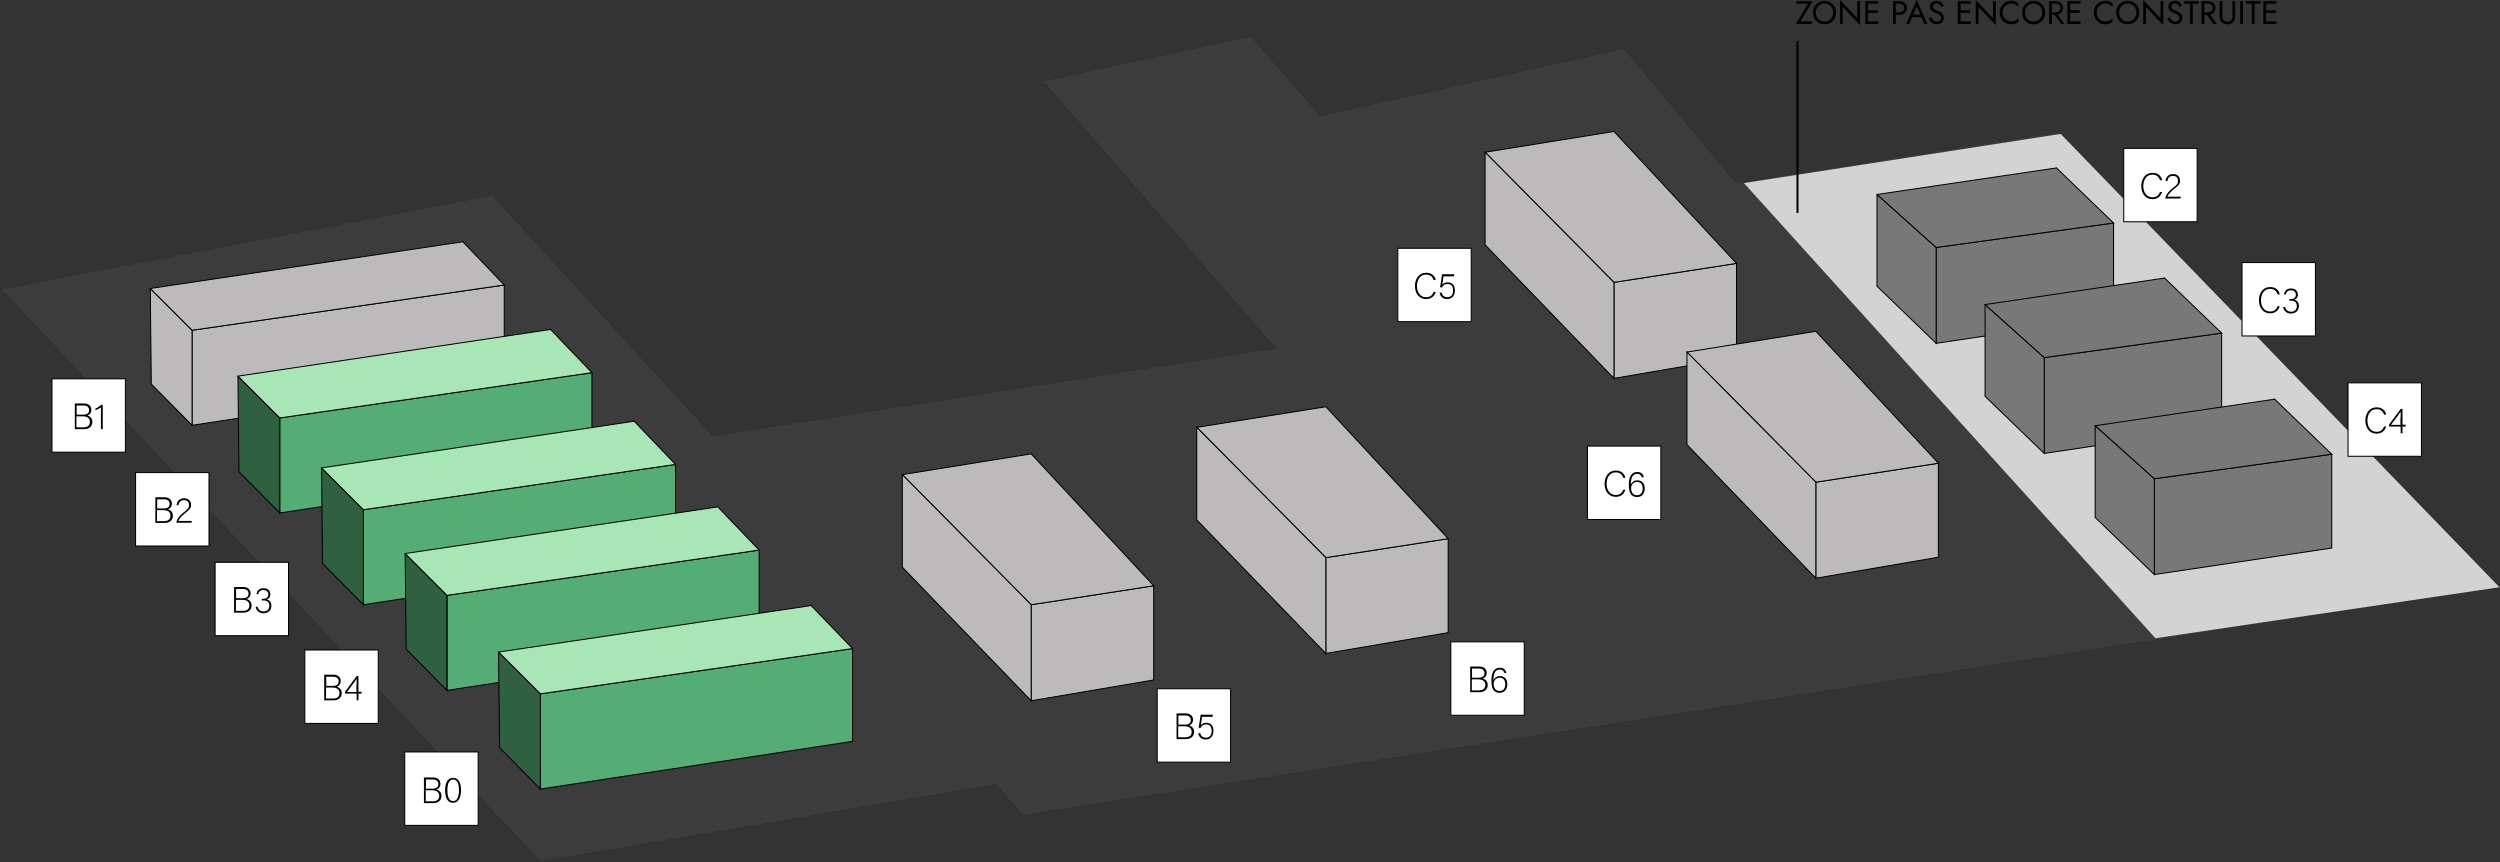 <?xml version="1.0" encoding="UTF-8"?>
<svg id="Warstwa_1" xmlns="http://www.w3.org/2000/svg" version="1.1" viewBox="0 0 1226.01 422.73">
  <rect x="0" y="0" width="1226.01" height="422.73" fill="#333333" stroke="none"/>
  <!-- Generator: Adobe Illustrator 29.5.1, SVG Export Plug-In . SVG Version: 2.1.0 Build 141)  -->
  <defs>
    <style>
      .st0 {
        fill: #787878;
      }

      .st0, .st1, .st2, .st3, .st4, .st5, .st6, .st7 {
        stroke: #000;
      }

      .st0, .st2, .st3, .st4, .st5, .st6, .st7 {
        stroke-miterlimit: 10;
        stroke-width: .5px;
      }

      .st1 {
        fill: none;
      }

      .st2 {
        fill: #92939b;
        isolation: isolate;
        opacity: .1;
      }

      .st8 {
        fill: #d3d3d3;
      }

      .st3 {
        fill: #fff;
      }

      .st4 {
        fill: #2f6141;
      }

      .st5 {
        fill: #a9e6b5;
      }

      .st6 {
        fill: #54ad75;
      }

      .st7 {
        fill: #bcbabb;
      }
    </style>
  </defs>
  <path class="st2" d="M.49,141.76l264.5,280.7,223.5-37.7,13,15,724-112-216-223-158,25-55-66-149,33-34-39-102,22,114,131-276,43-108-118L.49,141.76Z"/>
  <path class="st8" d="M855.23,89.78l155.35-24.11,215.17,222.31-168.74,25-201.78-223.2h0Z"/>
  <path class="st7" d="M94.19,161.96v46.6l153.1-23.3v-45.5l-153.1,22.2h0Z"/>
  <path class="st7" d="M73.69,141.46l20.5,20.5v46.6l-20-20.2-.5-46.9h0Z"/>
  <path class="st7" d="M226.99,118.56l-153.3,22.9,20.5,20.5,153.1-22.2-20.3-21.2Z"/>
  <path class="st6" d="M137.19,204.96v46.6l153.1-23.3v-45.5l-153.1,22.2h0Z"/>
  <path class="st4" d="M116.69,184.46l20.5,20.5v46.6l-20-20.2-.5-46.9h0Z"/>
  <path class="st5" d="M269.99,161.56l-153.3,22.9,20.5,20.5,153.1-22.2-20.3-21.2Z"/>
  <path class="st6" d="M178.19,249.96v46.6l153.1-23.3v-45.5l-153.1,22.2Z"/>
  <path class="st4" d="M157.69,229.46l20.5,20.5v46.6l-20-20.2-.5-46.9h0Z"/>
  <path class="st5" d="M310.99,206.56l-153.3,22.9,20.5,20.5,153.1-22.2-20.3-21.2Z"/>
  <path class="st6" d="M219.19,291.96v46.6l153.1-23.3v-45.5l-153.1,22.2h0Z"/>
  <path class="st4" d="M198.69,271.46l20.5,20.5v46.6l-20-20.2-.5-46.9Z"/>
  <path class="st5" d="M351.99,248.56l-153.3,22.9,20.5,20.5,153.1-22.2-20.3-21.2h0Z"/>
  <path class="st6" d="M264.99,340.26v46.7l153.1-23.4v-45.5l-153.1,22.2h0Z"/>
  <path class="st4" d="M244.49,319.76l20.5,20.5v46.7l-20-20.3-.5-46.9h0Z"/>
  <path class="st5" d="M397.79,296.96l-153.3,22.8,20.5,20.5,153.1-22.2-20.3-21.1h0Z"/>
  <path class="st7" d="M505.69,296.56v47.1l60.1-10.2v-46.2l-60.1,9.3h0Z"/>
  <path class="st7" d="M442.49,232.76l63.2-10.2,60.1,64.7-60.1,9.3-63.2-63.8h0Z"/>
  <path class="st7" d="M442.49,278.16v-45.4l63.2,63.8v47.1l-63.2-65.5Z"/>
  <path class="st7" d="M650.19,273.46v47l60-10.2v-46.1l-60,9.3h0Z"/>
  <path class="st7" d="M586.89,209.56l63.3-10.1,60,64.7-60,9.3-63.3-63.9h0Z"/>
  <path class="st7" d="M586.89,254.96v-45.4l63.3,63.9v47l-63.3-65.5h0Z"/>
  <path class="st7" d="M791.49,138.46v47.1l60.1-10.3v-46.1l-60.1,9.3Z"/>
  <path class="st7" d="M728.29,74.66l63.2-10.2,60.1,64.7-60.1,9.3-63.2-63.8Z"/>
  <path class="st7" d="M728.29,120.06v-45.4l63.2,63.8v47.1l-63.2-65.5Z"/>
  <path class="st7" d="M890.49,236.46v47.1l60.1-10.3v-46.1l-60.1,9.3Z"/>
  <path class="st7" d="M827.29,172.66l63.2-10.2,60.1,64.7-60.1,9.3-63.2-63.8Z"/>
  <path class="st7" d="M827.29,218.06v-45.4l63.2,63.8v47.1l-63.2-65.5Z"/>
  <path class="st0" d="M949.49,121.36l87-12v46l-87,13v-47Z"/>
  <path class="st0" d="M920.49,95.36l29,26v47l-29-28v-45Z"/>
  <path class="st0" d="M1008.49,82.36l-88,13,29,26,87-12-28-27Z"/>
  <path class="st0" d="M1002.49,175.36l87-12v46l-87,13v-47Z"/>
  <path class="st0" d="M973.49,149.36l29,26v47l-29-28v-45Z"/>
  <path class="st0" d="M1061.49,136.36l-88,13,29,26,87-12-28-27Z"/>
  <path class="st0" d="M1056.49,234.76l87-12v46l-87,13v-47h0Z"/>
  <path class="st0" d="M1027.49,208.76l29,26v47l-29-28v-45h0Z"/>
  <path class="st0" d="M1115.49,195.76l-88,13,29,26,87-12-28-27Z"/>
  <path class="st3" d="M234.49,368.76h-36v36h36v-36Z"/>
  <path d="M226.09,387.46c0,2.7-.7,6.2-3.9,6.2s-3.9-3.2-3.9-6.1.8-6.1,3.9-6.1,3.9,3.2,3.9,6ZM219.39,387.56c0,2.3.5,5.3,2.8,5.3s2.9-2.8,2.9-5.4c0-2.3-.5-5.2-2.8-5.2s-2.9,2.7-2.9,5.3h0Z"/>
  <path class="st3" d="M185.49,318.76h-36v36h36v-36Z"/>
  <path d="M158.99,330.86h4.4c2.4,0,3.7,1.3,3.7,3.1,0,1.5-.9,2.5-1.9,2.8.9.3,2.4,1.1,2.4,3.1,0,2.5-1.9,3.6-4.1,3.6h-4.5v-12.6h0ZM163.09,336.36c2.2,0,3-.8,3-2.3,0-1.2-.9-2.2-2.6-2.2h-3.5v4.5h3.1ZM159.99,342.56h3.5c1.7,0,3-.8,3-2.7,0-1.6-1-2.7-3.6-2.7h-3v5.4h.1Z"/>
  <path d="M174.89,343.46v-3.3h-5.7v-.9l5.7-7.7h.9v7.7h1.6l-.1.9h-1.5v3.3h-.9ZM174.89,335.76v-2.9c-.5.9-3.3,4.6-4.7,6.5h4.6v-3.6h.1,0Z"/>
  <path class="st3" d="M141.49,275.76h-36v36h36v-36Z"/>
  <path d="M114.79,287.86h4.4c2.4,0,3.7,1.3,3.7,3.1,0,1.5-.9,2.5-1.9,2.8.9.3,2.4,1.1,2.4,3.1,0,2.5-1.9,3.6-4.1,3.6h-4.5v-12.6ZM118.89,293.36c2.2,0,3-.8,3-2.3,0-1.2-.9-2.2-2.6-2.2h-3.5v4.5h3.1ZM115.79,299.56h3.5c1.7,0,3-.8,3-2.7,0-1.6-1-2.7-3.6-2.7h-3v5.4h.1Z"/>
  <path d="M125.79,291.36c.2-1.5,1.2-2.9,3.5-2.9s3.3,1.5,3.3,3-.9,2.2-1.7,2.5c1.3.4,2.2,1.4,2.2,3.1,0,2-1.3,3.7-3.9,3.7-2.4,0-3.6-1.6-3.8-3.2h.9c.3,1.2,1.2,2.3,3,2.3,2,0,2.8-1.4,2.8-2.8,0-1.9-1.2-2.6-3-2.6h-.7v-.8h.6c1.8,0,2.6-.8,2.6-2.2,0-1.2-.9-2.1-2.4-2.1-1.6,0-2.3.8-2.5,2h-.9Z"/>
  <path class="st3" d="M102.49,231.76h-36v36h36v-36h0Z"/>
  <path d="M76.19,243.86h4.4c2.4,0,3.7,1.3,3.7,3.1,0,1.5-.9,2.5-1.9,2.8.9.3,2.4,1.1,2.4,3.1,0,2.5-1.9,3.6-4.1,3.6h-4.5v-12.6h0ZM80.19,249.36c2.2,0,3-.8,3-2.3,0-1.2-.9-2.2-2.6-2.2h-3.5v4.5h3.1ZM77.09,255.56h3.5c1.7,0,3-.8,3-2.7,0-1.6-1-2.7-3.6-2.7h-3v5.4h.1Z"/>
  <path d="M86.49,256.46c0-1.5,1.3-3.4,3.6-5.2,2.1-1.6,2.6-2.1,2.6-3.6,0-1.3-.7-2.4-2.4-2.4-1.6,0-2.5.8-2.8,2.5h-.9c.2-2,1.5-3.4,3.7-3.4,2.4,0,3.4,1.6,3.4,3.2,0,1.8-.8,2.4-3,4.2-1.7,1.4-2.8,2.6-3.2,3.7h6.6l-.2.9h-7.4s0,.1,0,.1Z"/>
  <path class="st3" d="M61.49,185.76H25.49v36h36s0-36,0-36Z"/>
  <path d="M36.69,197.86h4.4c2.4,0,3.7,1.3,3.7,3.1,0,1.5-.9,2.5-1.9,2.8.9.3,2.4,1.1,2.4,3.1,0,2.5-1.9,3.6-4.1,3.6h-4.5v-12.6h0ZM40.69,203.36c2.2,0,3-.8,3-2.3,0-1.2-.9-2.2-2.6-2.2h-3.5v4.5h3.1ZM37.59,209.56h3.5c1.7,0,3-.8,3-2.7,0-1.6-1-2.7-3.6-2.7h-3v5.4h.1Z"/>
  <path d="M49.49,210.46v-10.7c-.6.5-2,1.2-2.7,1.4v-.8c.8-.3,1.9-1,2.8-1.8h.8v11.9h-.9,0Z"/>
  <path class="st3" d="M603.49,337.76h-36v36h36v-36Z"/>
  <path d="M576.99,349.86h4.4c2.4,0,3.7,1.3,3.7,3.1,0,1.5-.9,2.5-1.9,2.8.9.3,2.4,1.1,2.4,3.1,0,2.5-1.9,3.6-4.1,3.6h-4.5v-12.6h0ZM580.99,355.36c2.2,0,3-.8,3-2.3,0-1.2-.9-2.2-2.6-2.2h-3.5v4.5h3.1ZM577.89,361.56h3.5c1.7,0,3-.8,3-2.7,0-1.6-1-2.7-3.6-2.7h-3v5.4h.1Z"/>
  <path d="M594.59,351.56h-5.1c-.1,1.2-.5,3.4-.6,4.1.5-.7,1.4-1.2,2.7-1.2,2.1,0,3.5,1.4,3.5,3.9,0,2.3-1.2,4.3-3.8,4.3-2,0-3.4-1.2-3.7-3.1h1c.3,1.3,1.2,2.2,2.8,2.2,1.9,0,2.8-1.3,2.8-3.4,0-1.7-.8-3.1-2.6-3.1-1.7,0-2.3.7-2.9,1.8l-.9-.3c.4-1.6.8-4.9,1-6.3h6l-.2,1.1Z"/>
  <path class="st3" d="M747.49,314.76h-36v36h36v-36Z"/>
  <path d="M720.99,326.86h4.4c2.4,0,3.7,1.3,3.7,3.1,0,1.5-.9,2.5-1.9,2.8.9.3,2.4,1.1,2.4,3.1,0,2.5-1.9,3.6-4.1,3.6h-4.5v-12.6h0ZM724.99,332.36c2.2,0,3-.8,3-2.3,0-1.2-.9-2.2-2.6-2.2h-3.5v4.5h3.1ZM721.89,338.56h3.5c1.7,0,3-.8,3-2.7,0-1.6-1-2.7-3.6-2.7h-3v5.4h.1Z"/>
  <path d="M737.79,330.06c-.3-1-1-1.7-2.3-1.7-2.3,0-3.1,2.1-3.1,5.2.5-1,1.4-2,3.2-2,2.4,0,3.6,1.7,3.6,4s-1.2,4.2-3.8,4.2c-3.2,0-4-2.6-4-6s1-6.3,4.1-6.3c2.3,0,3.1,1.5,3.2,2.6h-.9ZM738.19,335.56c0-1.5-.6-3.2-2.7-3.2-1.7,0-3,1.1-3,3.2,0,1,.5,3.3,2.9,3.3,2.1,0,2.8-1.7,2.8-3.3Z"/>
  <path class="st3" d="M721.49,121.76h-36v36h36v-36Z"/>
  <path d="M704.09,143.16c-.6,2-2.1,3.5-4.7,3.5-3.6,0-5.5-2.9-5.5-6.4s1.9-6.5,5.5-6.5c2.7,0,4.3,1.5,4.7,3.6h-1c-.6-1.6-1.6-2.7-3.8-2.7-3.1,0-4.4,2.9-4.4,5.6s1.3,5.5,4.5,5.5c2.1,0,3.1-1.1,3.7-2.6h1Z"/>
  <path d="M712.99,135.56h-5.1c-.1,1.2-.5,3.4-.6,4.1.5-.7,1.4-1.2,2.7-1.2,2.1,0,3.5,1.4,3.5,3.9,0,2.3-1.2,4.3-3.8,4.3-2,0-3.4-1.2-3.7-3.1h1c.3,1.3,1.2,2.2,2.8,2.2,1.9,0,2.8-1.3,2.8-3.4,0-1.7-.8-3.1-2.6-3.1-1.7,0-2.3.7-2.9,1.8l-.9-.3c.4-1.6.8-4.9,1-6.3h6l-.2,1.1Z"/>
  <path class="st3" d="M814.49,218.76h-36v36h36v-36Z"/>
  <path d="M797.09,240.16c-.6,2-2.1,3.5-4.7,3.5-3.6,0-5.5-2.9-5.5-6.4s1.9-6.5,5.5-6.5c2.7,0,4.3,1.5,4.7,3.6h-1c-.6-1.6-1.6-2.7-3.8-2.7-3.1,0-4.4,2.9-4.4,5.6s1.3,5.5,4.5,5.5c2.1,0,3.1-1.1,3.7-2.6h1Z"/>
  <path d="M805.19,234.06c-.3-1-1-1.7-2.3-1.7-2.3,0-3.1,2.1-3.1,5.2.5-1,1.4-2,3.2-2,2.4,0,3.6,1.7,3.6,4s-1.2,4.2-3.8,4.2c-3.2,0-4-2.6-4-6s1-6.3,4.1-6.3c2.3,0,3.1,1.5,3.2,2.6h-.9ZM805.59,239.56c0-1.5-.6-3.2-2.7-3.2-1.7,0-3,1.1-3,3.2,0,1,.5,3.3,2.9,3.3,2,0,2.8-1.7,2.8-3.3Z"/>
  <path class="st3" d="M1187.49,187.76h-36v36h36v-36Z"/>
  <path d="M1170.19,209.16c-.6,2-2.1,3.5-4.7,3.5-3.6,0-5.5-2.9-5.5-6.4s1.9-6.5,5.5-6.5c2.7,0,4.3,1.5,4.7,3.6h-1c-.6-1.6-1.6-2.7-3.8-2.7-3.1,0-4.4,2.9-4.4,5.6s1.3,5.5,4.5,5.5c2.1,0,3.1-1.1,3.7-2.6h1Z"/>
  <path d="M1177.29,212.46v-3.3h-5.7v-.9l5.7-7.7h.9v7.7h1.6l-.1.9h-1.5v3.3h-.9ZM1177.29,204.76v-2.9c-.5.9-3.3,4.6-4.7,6.5h4.6v-3.6h.1Z"/>
  <path class="st3" d="M1135.49,128.76h-36v36h36v-36Z"/>
  <path d="M1117.99,150.16c-.6,2-2.1,3.5-4.7,3.5-3.6,0-5.5-2.9-5.5-6.4s1.9-6.5,5.5-6.5c2.7,0,4.3,1.5,4.7,3.6h-1c-.6-1.6-1.6-2.7-3.8-2.7-3.1,0-4.4,2.9-4.4,5.6s1.3,5.5,4.5,5.5c2.1,0,3.1-1.1,3.7-2.6h1Z"/>
  <path d="M1120.09,144.36c.2-1.5,1.2-2.9,3.5-2.9s3.3,1.5,3.3,3-.9,2.2-1.7,2.5c1.3.4,2.2,1.4,2.2,3.1,0,2-1.3,3.7-3.9,3.7-2.4,0-3.6-1.6-3.8-3.2h.9c.3,1.2,1.2,2.3,3,2.3,2,0,2.8-1.4,2.8-2.8,0-1.9-1.2-2.6-3-2.6h-.7v-.8h.6c1.8,0,2.6-.8,2.6-2.2,0-1.2-.9-2.1-2.4-2.1-1.6,0-2.3.8-2.5,2h-.9Z"/>
  <path class="st3" d="M1077.49,72.76h-36v36h36v-36Z"/>
  <path d="M1060.29,94.16c-.6,2-2.1,3.5-4.7,3.5-3.6,0-5.5-2.9-5.5-6.4s1.9-6.5,5.5-6.5c2.7,0,4.3,1.5,4.7,3.6h-1c-.6-1.6-1.6-2.7-3.8-2.7-3.1,0-4.4,2.9-4.4,5.6s1.3,5.5,4.5,5.5c2.1,0,3.1-1.1,3.7-2.6h1Z"/>
  <path d="M1061.89,97.46c0-1.5,1.3-3.4,3.6-5.2,2.1-1.6,2.6-2.1,2.6-3.6,0-1.3-.7-2.4-2.4-2.4-1.6,0-2.5.8-2.8,2.5h-.9c.2-2,1.5-3.4,3.7-3.4,2.4,0,3.4,1.6,3.4,3.2,0,1.8-.8,2.4-3,4.2-1.7,1.4-2.8,2.6-3.2,3.7h6.6l-.2.9h-7.4v.1h0Z"/>
  <path d="M881.05,1.84V.56h7.84l-5.89,9.92h5.57v1.28h-7.84l5.89-9.92s-5.57,0-5.57,0ZM890.5,6.16c0,.84.18,1.6.54,2.26.37.66.88,1.18,1.52,1.57.64.38,1.37.58,2.18.58s1.55-.19,2.18-.58c.64-.38,1.14-.91,1.5-1.57.37-.66.56-1.41.56-2.26s-.19-1.6-.56-2.26c-.36-.66-.86-1.18-1.5-1.57-.63-.38-1.36-.58-2.18-.58s-1.54.19-2.18.58c-.64.38-1.15.91-1.52,1.57-.36.66-.54,1.41-.54,2.26ZM889.06,6.16c0-.82.14-1.58.42-2.27.29-.7.69-1.31,1.2-1.82.51-.52,1.12-.93,1.81-1.22.69-.3,1.45-.45,2.26-.45s1.57.15,2.26.45c.69.29,1.3.69,1.81,1.22.51.51.91,1.12,1.18,1.82.29.69.43,1.45.43,2.27s-.14,1.57-.43,2.27c-.28.7-.67,1.32-1.18,1.84-.51.51-1.12.92-1.81,1.22-.68.29-1.43.43-2.26.43s-1.56-.14-2.26-.43c-.69-.3-1.3-.7-1.81-1.22s-.91-1.14-1.2-1.84c-.28-.7-.42-1.46-.42-2.27ZM910.82.56h1.36v11.76l-8.48-8.9v8.34h-1.36V0l8.48,8.9V.56ZM915.5,11.76v-1.28h5.65v1.28h-5.65ZM915.5,1.84V.56h5.65v1.28s-5.65,0-5.65,0ZM915.5,6.32v-1.28h5.33v1.28s-5.33,0-5.33,0ZM914.74.56h1.36v11.2h-1.36V.56ZM928.34.56h1.36v11.2h-1.36V.56ZM929.09,1.84V.56h2.29c.72,0,1.37.14,1.94.42.58.27,1.03.65,1.36,1.15.34.5.51,1.1.51,1.79s-.17,1.28-.51,1.79c-.33.5-.78.89-1.36,1.17-.57.27-1.21.4-1.94.4h-2.29v-1.28h2.29c.72,0,1.31-.18,1.76-.53.46-.35.69-.87.69-1.55s-.23-1.21-.69-1.55c-.45-.35-1.04-.53-1.76-.53,0,0-2.29,0-2.29,0ZM937.05,8.4l.48-1.28h4.96l.48,1.28h-5.92ZM939.98,3.09l-1.89,4.45-.13.29-1.66,3.94h-1.52L939.98,0l5.2,11.76h-1.52l-1.63-3.84-.13-.32-1.92-4.51h0ZM946.96,8.37c.26.45.52.84.8,1.18.29.34.61.61.96.8s.75.29,1.2.29c.6,0,1.08-.17,1.44-.5s.54-.75.54-1.26-.12-.9-.35-1.2c-.24-.3-.54-.54-.93-.72-.37-.19-.77-.36-1.2-.51-.28-.1-.59-.22-.93-.37-.34-.16-.67-.36-.98-.59-.31-.24-.57-.54-.77-.9-.19-.35-.29-.78-.29-1.3,0-.55.14-1.05.42-1.49.28-.44.66-.78,1.15-1.02.49-.26,1.05-.38,1.68-.38s1.14.12,1.58.35c.46.22.85.52,1.17.88.32.35.57.73.75,1.12l-1.17.67c-.14-.28-.32-.55-.53-.82s-.47-.49-.78-.66c-.3-.17-.67-.26-1.1-.26-.61,0-1.05.15-1.33.45-.28.29-.42.61-.42.98,0,.31.08.6.24.86s.43.5.8.74c.38.22.9.45,1.55.67.3.11.61.24.94.42.33.17.63.39.91.66.29.26.52.57.7.94.18.36.27.8.27,1.31s-.1.93-.29,1.33c-.18.4-.44.73-.77,1.01-.32.28-.69.49-1.1.64-.41.15-.83.22-1.28.22-.61,0-1.17-.13-1.7-.38-.51-.27-.97-.61-1.36-1.04-.38-.44-.7-.9-.94-1.39l1.09-.74h.03,0ZM960.85,11.76v-1.28h5.65v1.28h-5.65ZM960.85,1.84V.56h5.65v1.28s-5.65,0-5.65,0ZM960.85,6.32v-1.28h5.33v1.28s-5.33,0-5.33,0ZM960.1.56h1.36v11.2h-1.36V.56ZM977.38.56h1.36v11.76l-8.48-8.9v8.34h-1.36V0l8.48,8.9V.56ZM982.1,6.16c0,.86.19,1.63.58,2.29s.9,1.18,1.53,1.55,1.32.56,2.05.56c.53,0,1.02-.07,1.46-.21.45-.14.85-.33,1.21-.58.37-.26.68-.55.93-.88v1.79c-.47.42-.98.73-1.53.93-.56.2-1.25.3-2.07.3s-1.51-.14-2.19-.42c-.67-.29-1.26-.69-1.78-1.2-.51-.52-.91-1.14-1.2-1.84-.29-.7-.43-1.47-.43-2.3s.14-1.6.43-2.3.69-1.31,1.2-1.82c.52-.52,1.11-.92,1.78-1.2.68-.29,1.41-.43,2.19-.43.82,0,1.51.1,2.07.3.55.2,1.06.51,1.53.93v1.79c-.25-.33-.56-.62-.93-.86-.36-.26-.76-.45-1.21-.59-.44-.14-.93-.21-1.46-.21-.73,0-1.42.19-2.05.56-.63.37-1.14.89-1.53,1.55-.39.65-.58,1.41-.58,2.29ZM993.05,6.16c0,.84.19,1.6.55,2.26.37.66.88,1.18,1.52,1.57s1.36.58,2.17.58,1.55-.19,2.18-.58c.64-.38,1.14-.91,1.5-1.57.38-.66.56-1.41.56-2.26s-.18-1.6-.56-2.26c-.36-.66-.86-1.18-1.5-1.57-.63-.38-1.35-.58-2.18-.58s-1.53.19-2.17.58-1.15.91-1.52,1.57c-.36.66-.55,1.41-.55,2.26ZM991.61,6.16c0-.82.14-1.58.42-2.27.29-.7.69-1.31,1.2-1.82.51-.52,1.12-.93,1.81-1.22.69-.3,1.44-.45,2.25-.45s1.58.15,2.26.45c.69.29,1.3.69,1.81,1.22.51.51.91,1.12,1.18,1.82.29.69.43,1.45.43,2.27s-.14,1.57-.43,2.27c-.27.7-.67,1.32-1.18,1.84-.51.51-1.12.92-1.81,1.22-.68.29-1.43.43-2.26.43s-1.56-.14-2.25-.43c-.69-.3-1.3-.7-1.81-1.22s-.91-1.14-1.2-1.84c-.28-.7-.42-1.46-.42-2.27ZM1006.9,6.24h1.52l4,5.52h-1.68s-3.84-5.52-3.84-5.52ZM1004.9.56h1.36v11.2h-1.36V.56ZM1005.65,1.76V.56h2.29c.72,0,1.37.14,1.93.42.58.27,1.03.65,1.36,1.15.34.5.51,1.1.51,1.79s-.17,1.28-.51,1.79c-.33.5-.78.89-1.36,1.17-.56.27-1.21.4-1.93.4h-2.29v-1.2h2.29c.48,0,.9-.09,1.26-.26.37-.17.66-.42.86-.74.22-.32.32-.71.32-1.17s-.1-.85-.32-1.17c-.2-.32-.49-.57-.86-.74-.36-.17-.78-.26-1.26-.26h-2.29v.02ZM1014.6,11.76v-1.28h5.65v1.28h-5.65ZM1014.6,1.84V.56h5.65v1.28s-5.65,0-5.65,0ZM1014.6,6.32v-1.28h5.33v1.28s-5.33,0-5.33,0ZM1013.85.56h1.36v11.2h-1.36V.56ZM1028.24,6.16c0,.86.19,1.63.58,2.29s.9,1.18,1.53,1.55,1.32.56,2.05.56c.54,0,1.02-.07,1.46-.21.45-.14.85-.33,1.21-.58.37-.26.68-.55.93-.88v1.79c-.47.42-.98.73-1.53.93-.56.2-1.25.3-2.07.3s-1.51-.14-2.19-.42c-.67-.29-1.26-.69-1.78-1.2-.51-.52-.91-1.14-1.2-1.84-.28-.7-.43-1.47-.43-2.3s.15-1.6.43-2.3c.29-.7.69-1.31,1.2-1.82.52-.52,1.11-.92,1.78-1.2.68-.29,1.41-.43,2.19-.43.82,0,1.51.1,2.07.3.55.2,1.06.51,1.53.93v1.79c-.25-.33-.56-.62-.93-.86-.36-.26-.76-.45-1.21-.59-.44-.14-.92-.21-1.46-.21-.73,0-1.42.19-2.05.56s-1.14.89-1.53,1.55c-.39.65-.58,1.41-.58,2.29ZM1039.2,6.16c0,.84.18,1.6.54,2.26.37.66.88,1.18,1.52,1.57s1.36.58,2.18.58,1.54-.19,2.17-.58c.64-.38,1.14-.91,1.5-1.57.38-.66.57-1.41.57-2.26s-.19-1.6-.57-2.26c-.36-.66-.86-1.18-1.5-1.57-.63-.38-1.35-.58-2.17-.58s-1.54.19-2.18.58-1.15.91-1.52,1.57c-.36.66-.54,1.41-.54,2.26ZM1037.76,6.16c0-.82.13-1.58.41-2.27.29-.7.69-1.31,1.2-1.82.51-.52,1.12-.93,1.81-1.22.69-.3,1.44-.45,2.26-.45s1.57.15,2.25.45c.69.29,1.3.69,1.81,1.22.51.51.91,1.12,1.18,1.82.29.69.44,1.45.44,2.27s-.15,1.57-.44,2.27c-.27.7-.67,1.32-1.18,1.84-.51.51-1.12.92-1.81,1.22-.68.29-1.43.43-2.25.43s-1.57-.14-2.26-.43c-.69-.3-1.3-.7-1.81-1.22s-.91-1.14-1.2-1.84c-.28-.7-.41-1.46-.41-2.27ZM1059.52.56h1.36v11.76l-8.48-8.9v8.34h-1.36V0l8.48,8.9V.56ZM1063.86,8.37c.25.45.52.84.8,1.18.29.34.61.61.96.8s.75.29,1.2.29c.6,0,1.08-.17,1.44-.5s.54-.75.54-1.26-.12-.9-.35-1.2-.54-.54-.93-.72c-.37-.19-.77-.36-1.2-.51-.28-.1-.58-.22-.93-.37-.34-.16-.66-.36-.97-.59-.31-.24-.57-.54-.77-.9-.19-.35-.29-.78-.29-1.3,0-.55.14-1.05.42-1.49s.66-.78,1.15-1.02c.49-.26,1.05-.38,1.68-.38s1.14.12,1.58.35c.46.22.85.52,1.17.88.32.35.57.73.75,1.12l-1.16.67c-.14-.28-.32-.55-.53-.82-.22-.27-.48-.49-.79-.66-.29-.17-.66-.26-1.1-.26-.61,0-1.05.15-1.33.45-.28.29-.41.61-.41.98,0,.31.08.6.24.86s.42.5.8.74c.38.22.9.45,1.55.67.3.11.61.24.94.42.33.17.64.39.91.66.29.26.53.57.71.94.18.36.27.8.27,1.31s-.1.93-.29,1.33c-.18.4-.44.73-.77,1.01-.32.28-.68.49-1.1.64-.41.15-.83.22-1.28.22-.61,0-1.17-.13-1.7-.38-.51-.27-.96-.61-1.36-1.04-.38-.44-.69-.9-.94-1.39l1.09-.74h0ZM1071.09,1.84V.56h7.12v1.28h-2.88v9.92h-1.36V1.84h-2.88ZM1081.65,6.24h1.52l4,5.52h-1.68s-3.84-5.52-3.84-5.52ZM1079.65.56h1.36v11.2h-1.36V.56ZM1080.4,1.76V.56h2.29c.72,0,1.37.14,1.93.42.58.27,1.03.65,1.36,1.15.34.5.51,1.1.51,1.79s-.17,1.28-.51,1.79c-.33.5-.78.89-1.36,1.17-.56.27-1.21.4-1.93.4h-2.29v-1.2h2.29c.48,0,.9-.09,1.26-.26.37-.17.66-.42.86-.74.22-.32.32-.71.32-1.17s-.1-.85-.32-1.17c-.2-.32-.49-.57-.86-.74-.36-.17-.78-.26-1.26-.26h-2.29v.02ZM1088.52.56h1.36v7.52c0,.77.21,1.39.62,1.86.42.47,1.03.7,1.83.7s1.4-.24,1.82-.7c.42-.47.62-1.09.62-1.86V.56h1.36v7.52c0,.55-.09,1.07-.27,1.54-.17.47-.42.88-.77,1.22-.33.34-.73.61-1.2.8s-.99.29-1.56.29-1.1-.1-1.57-.29-.88-.46-1.22-.8c-.33-.34-.58-.75-.77-1.22-.17-.47-.25-.98-.25-1.54V.56h0ZM1098.61.56h1.36v11.2h-1.36V.56ZM1101.42,1.84V.56h7.12v1.28h-2.88v9.92h-1.36V1.84h-2.88ZM1110.73,11.76v-1.28h5.64v1.28h-5.64ZM1110.73,1.84V.56h5.64v1.28s-5.64,0-5.64,0ZM1110.73,6.32v-1.28h5.32v1.28s-5.32,0-5.32,0ZM1109.97.56h1.36v11.2h-1.36V.56Z"/>
  <path class="st1" d="M881.49,20.06v84.36"/>
  <path d="M207.89,381.26h4.4c2.4,0,3.7,1.3,3.7,3.1,0,1.5-.9,2.5-1.9,2.8.9.3,2.4,1.1,2.4,3.1,0,2.5-1.9,3.6-4.1,3.6h-4.5v-12.6h0ZM211.99,386.76c2.2,0,3-.8,3-2.3,0-1.2-.9-2.2-2.6-2.2h-3.5v4.5h3.1ZM208.89,392.96h3.5c1.7,0,3-.8,3-2.7,0-1.6-1-2.7-3.6-2.7h-3v5.4h.1Z"/>
</svg>